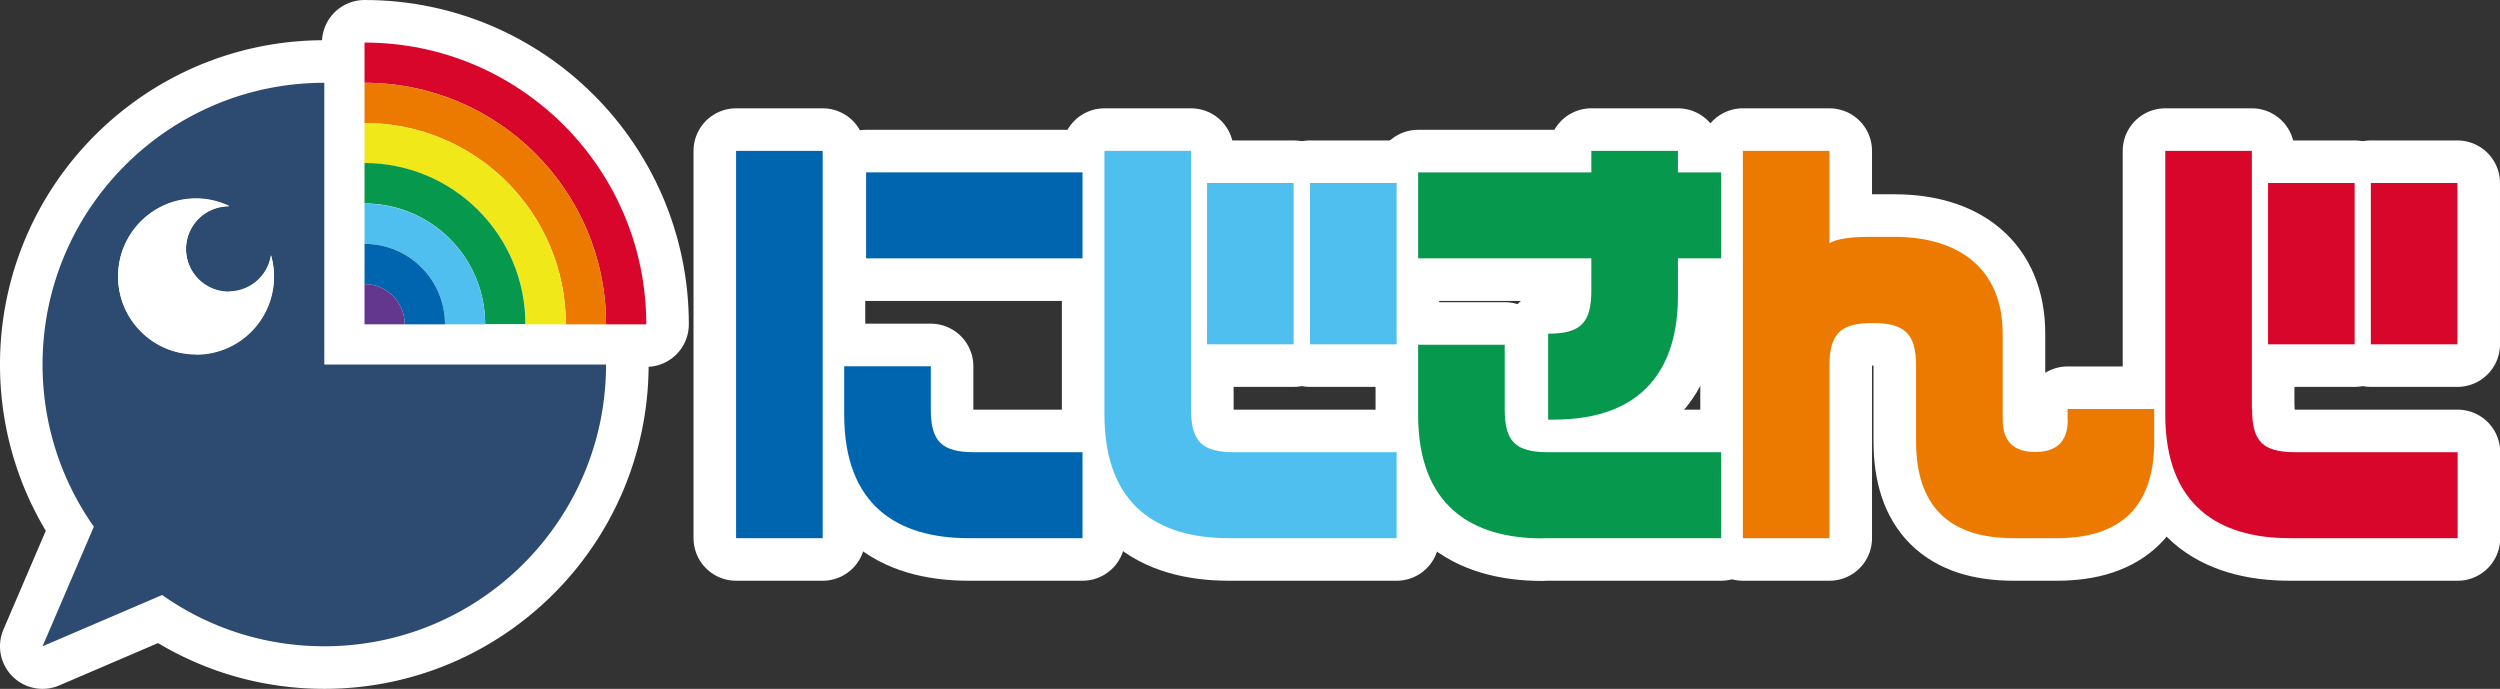 <svg id="Layer_2" xmlns="http://www.w3.org/2000/svg" viewBox="0 0 117.48 32.37"><rect x="0" y="0" width="117.48" height="32.37" fill="#333333" stroke="none"/><defs><style>.cls-2,.cls-6,.cls-7,.cls-8,.cls-9{stroke-width:0}.cls-10{fill:none;stroke:#fff;stroke-linejoin:round;stroke-width:4px}.cls-2{fill:#0065af}.cls-6{fill:#d9062c}.cls-7{fill:#4ebfee}.cls-8{fill:#ec7a00}.cls-9{fill:#06994d}</style></defs><g id="_デザイン"><g id="_ロゴ"><path class="cls-10" d="M17.13 2v1.89c6.27 0 11.35 5.08 11.35 11.35h1.89C30.37 7.93 24.44 2 17.13 2z"/><path class="cls-10" d="M17.13 3.89v1.89c5.22 0 9.46 4.23 9.46 9.46h1.89c0-6.27-5.08-11.35-11.35-11.35z"/><path class="cls-10" d="M17.13 5.78v1.89c4.18 0 7.57 3.39 7.57 7.57h1.89c0-5.22-4.23-9.46-9.46-9.46z"/><path class="cls-10" d="M17.13 7.67v1.89c3.13 0 5.67 2.54 5.67 5.67h1.89c0-4.18-3.39-7.57-7.57-7.57z"/><path class="cls-10" d="M17.13 9.57v1.89c2.09 0 3.78 1.69 3.78 3.78h1.89c0-3.13-2.54-5.67-5.67-5.67z"/><path class="cls-10" d="M17.13 11.46v1.89c1.04 0 1.89.85 1.89 1.89h1.89c0-2.09-1.69-3.78-3.78-3.78z"/><path class="cls-10" d="M17.13 13.35v1.89h1.89c0-1.04-.85-1.89-1.89-1.89z"/><path class="cls-10" d="M15.24 3.89C7.93 3.89 2 9.82 2 17.13c0 2.84.89 5.46 2.41 7.62L2 30.37l5.62-2.41c2.15 1.52 4.78 2.41 7.62 2.41 7.31 0 13.24-5.93 13.24-13.24H15.24V3.89zM9.21 16.66c-2.02 0-3.66-1.64-3.66-3.66s1.64-3.66 3.66-3.66c.56 0 1.09.13 1.57.36h-.03a2.01 2.01 0 101.99 2.31 3.662 3.662 0 01-3.52 4.66z"/><path class="cls-10" d="M10.75 13.7a2.01 2.01 0 010-4.02h.03c-.48-.23-1.01-.36-1.57-.36-2.02 0-3.66 1.64-3.66 3.66s1.64 3.66 3.66 3.66a3.662 3.662 0 003.52-4.66c-.14.97-.98 1.71-1.99 1.71z"/><rect class="cls-10" x="40.7" y="8.1" width="10.17" height="4.04"/><path class="cls-10" d="M45.53 25.29h5.34v-4.04h-5.09c-1.53 0-2.04-.51-2.04-2.02v-2.02h-4.07v2.27c0 4.3 2.54 5.81 5.85 5.81z"/><rect class="cls-10" x="34.59" y="7.09" width="4.07" height="18.2"/><rect class="cls-10" x="56.72" y="8.6" width="4.07" height="7.58"/><rect class="cls-10" x="61.56" y="8.6" width="4.07" height="7.58"/><path class="cls-10" d="M57.74 25.29h7.89v-4.04H58c-1.53 0-2.03-.51-2.03-2.02V7.09H51.9v12.39c0 4.3 2.54 5.81 5.85 5.81zM74.78 13.66c0 1.52-.51 2.02-2.03 2.02v4.04H73c4.32 0 5.85-2.53 5.85-5.81v-1.77h2.03V8.1h-2.03V7.09h-4.07V8.1h-8.14v4.04h8.14v1.52z"/><path class="cls-10" d="M72.49 25.29h8.39v-4.04h-8.14c-1.53 0-2.03-.51-2.03-2.02V16.2h-4.07v3.29c0 4.3 2.54 5.81 5.85 5.81zM97.17 19.72c0 1.01-.51 1.52-1.53 1.52s-1.53-.51-1.53-1.52v-4.04c0-3.03-2.03-4.55-5.09-4.55H88c-.51 0-1.53 0-2.03.3V7.09H81.9v18.2h4.07V17.2c0-1.52.51-2.02 2.03-2.02s2.04.51 2.04 2.02v3.54c0 3.03 1.53 4.55 4.58 4.55h2.03c3.05 0 4.58-1.52 4.58-4.55v-1.52h-4.07v.51z"/><rect class="cls-10" x="106.58" y="8.6" width="4.07" height="7.58"/><rect class="cls-10" x="111.41" y="8.6" width="4.07" height="7.58"/><path class="cls-10" d="M105.82 19.22V7.09h-4.07v12.39c0 4.3 2.54 5.81 5.85 5.81h7.89v-4.04h-7.63c-1.53 0-2.03-.51-2.03-2.02z"/></g><g id="_ロゴ-2"><path class="cls-6" d="M17.13 2v1.89c6.27 0 11.35 5.08 11.35 11.35h1.89C30.37 7.93 24.44 2 17.13 2z"/><path class="cls-8" d="M17.13 3.89v1.89c5.22 0 9.46 4.23 9.46 9.46h1.89c0-6.27-5.08-11.35-11.35-11.35z"/><path d="M17.13 5.78v1.89c4.18 0 7.57 3.39 7.57 7.57h1.89c0-5.22-4.23-9.46-9.46-9.46z" stroke-width="0" fill="#f0e819"/><path class="cls-9" d="M17.13 7.67v1.89c3.13 0 5.67 2.54 5.67 5.67h1.89c0-4.18-3.39-7.57-7.57-7.57z"/><path class="cls-7" d="M17.13 9.57v1.89c2.09 0 3.78 1.69 3.78 3.78h1.89c0-3.13-2.54-5.67-5.67-5.67z"/><path class="cls-2" d="M17.13 11.46v1.89c1.04 0 1.89.85 1.89 1.89h1.89c0-2.09-1.69-3.78-3.78-3.78z"/><path d="M17.13 13.35v1.89h1.89c0-1.04-.85-1.89-1.89-1.89z" fill="#64378e" stroke-width="0"/><path d="M15.24 3.89C7.93 3.89 2 9.82 2 17.13c0 2.84.89 5.46 2.41 7.62L2 30.37l5.62-2.41c2.15 1.52 4.78 2.41 7.62 2.41 7.31 0 13.24-5.93 13.24-13.24H15.24V3.89zM9.21 16.66c-2.02 0-3.66-1.64-3.66-3.66s1.64-3.66 3.66-3.66c.56 0 1.09.13 1.57.36h-.03a2.01 2.01 0 101.99 2.31 3.662 3.662 0 01-3.52 4.66z" fill="#2d4b70" stroke-width="0"/><path d="M10.75 13.7a2.01 2.01 0 010-4.02h.03c-.48-.23-1.01-.36-1.57-.36-2.02 0-3.66 1.64-3.66 3.66s1.64 3.66 3.66 3.66a3.662 3.662 0 003.52-4.66c-.14.97-.98 1.71-1.99 1.71z" fill="#fff" stroke-width="0"/><rect class="cls-2" x="40.7" y="8.1" width="10.17" height="4.04"/><path class="cls-2" d="M45.53 25.29h5.34v-4.04h-5.09c-1.53 0-2.04-.51-2.04-2.02v-2.02h-4.07v2.27c0 4.3 2.54 5.81 5.85 5.81z"/><rect class="cls-2" x="34.59" y="7.09" width="4.07" height="18.2"/><rect class="cls-7" x="56.72" y="8.6" width="4.07" height="7.58"/><rect class="cls-7" x="61.56" y="8.6" width="4.07" height="7.58"/><path class="cls-7" d="M57.74 25.29h7.89v-4.04H58c-1.53 0-2.03-.51-2.03-2.02V7.09H51.9v12.39c0 4.3 2.54 5.81 5.85 5.81z"/><path class="cls-9" d="M74.78 13.66c0 1.52-.51 2.02-2.03 2.02v4.04H73c4.32 0 5.85-2.53 5.85-5.81v-1.77h2.03V8.1h-2.03V7.09h-4.07V8.1h-8.14v4.04h8.14v1.52z"/><path class="cls-9" d="M72.49 25.29h8.39v-4.04h-8.14c-1.53 0-2.03-.51-2.03-2.02V16.2h-4.07v3.29c0 4.3 2.54 5.81 5.85 5.81z"/><path class="cls-8" d="M97.17 19.72c0 1.01-.51 1.52-1.53 1.52s-1.53-.51-1.53-1.52v-4.04c0-3.03-2.03-4.55-5.09-4.55H88c-.51 0-1.53 0-2.03.3V7.09H81.9v18.2h4.07V17.2c0-1.52.51-2.02 2.03-2.02s2.04.51 2.04 2.02v3.54c0 3.03 1.53 4.55 4.58 4.55h2.03c3.05 0 4.58-1.52 4.58-4.55v-1.52h-4.07v.51z"/><rect class="cls-6" x="106.58" y="8.6" width="4.07" height="7.58"/><rect class="cls-6" x="111.41" y="8.6" width="4.07" height="7.58"/><path class="cls-6" d="M105.82 19.22V7.09h-4.07v12.39c0 4.3 2.54 5.81 5.85 5.81h7.89v-4.04h-7.63c-1.53 0-2.03-.51-2.03-2.02z"/></g></g></svg>